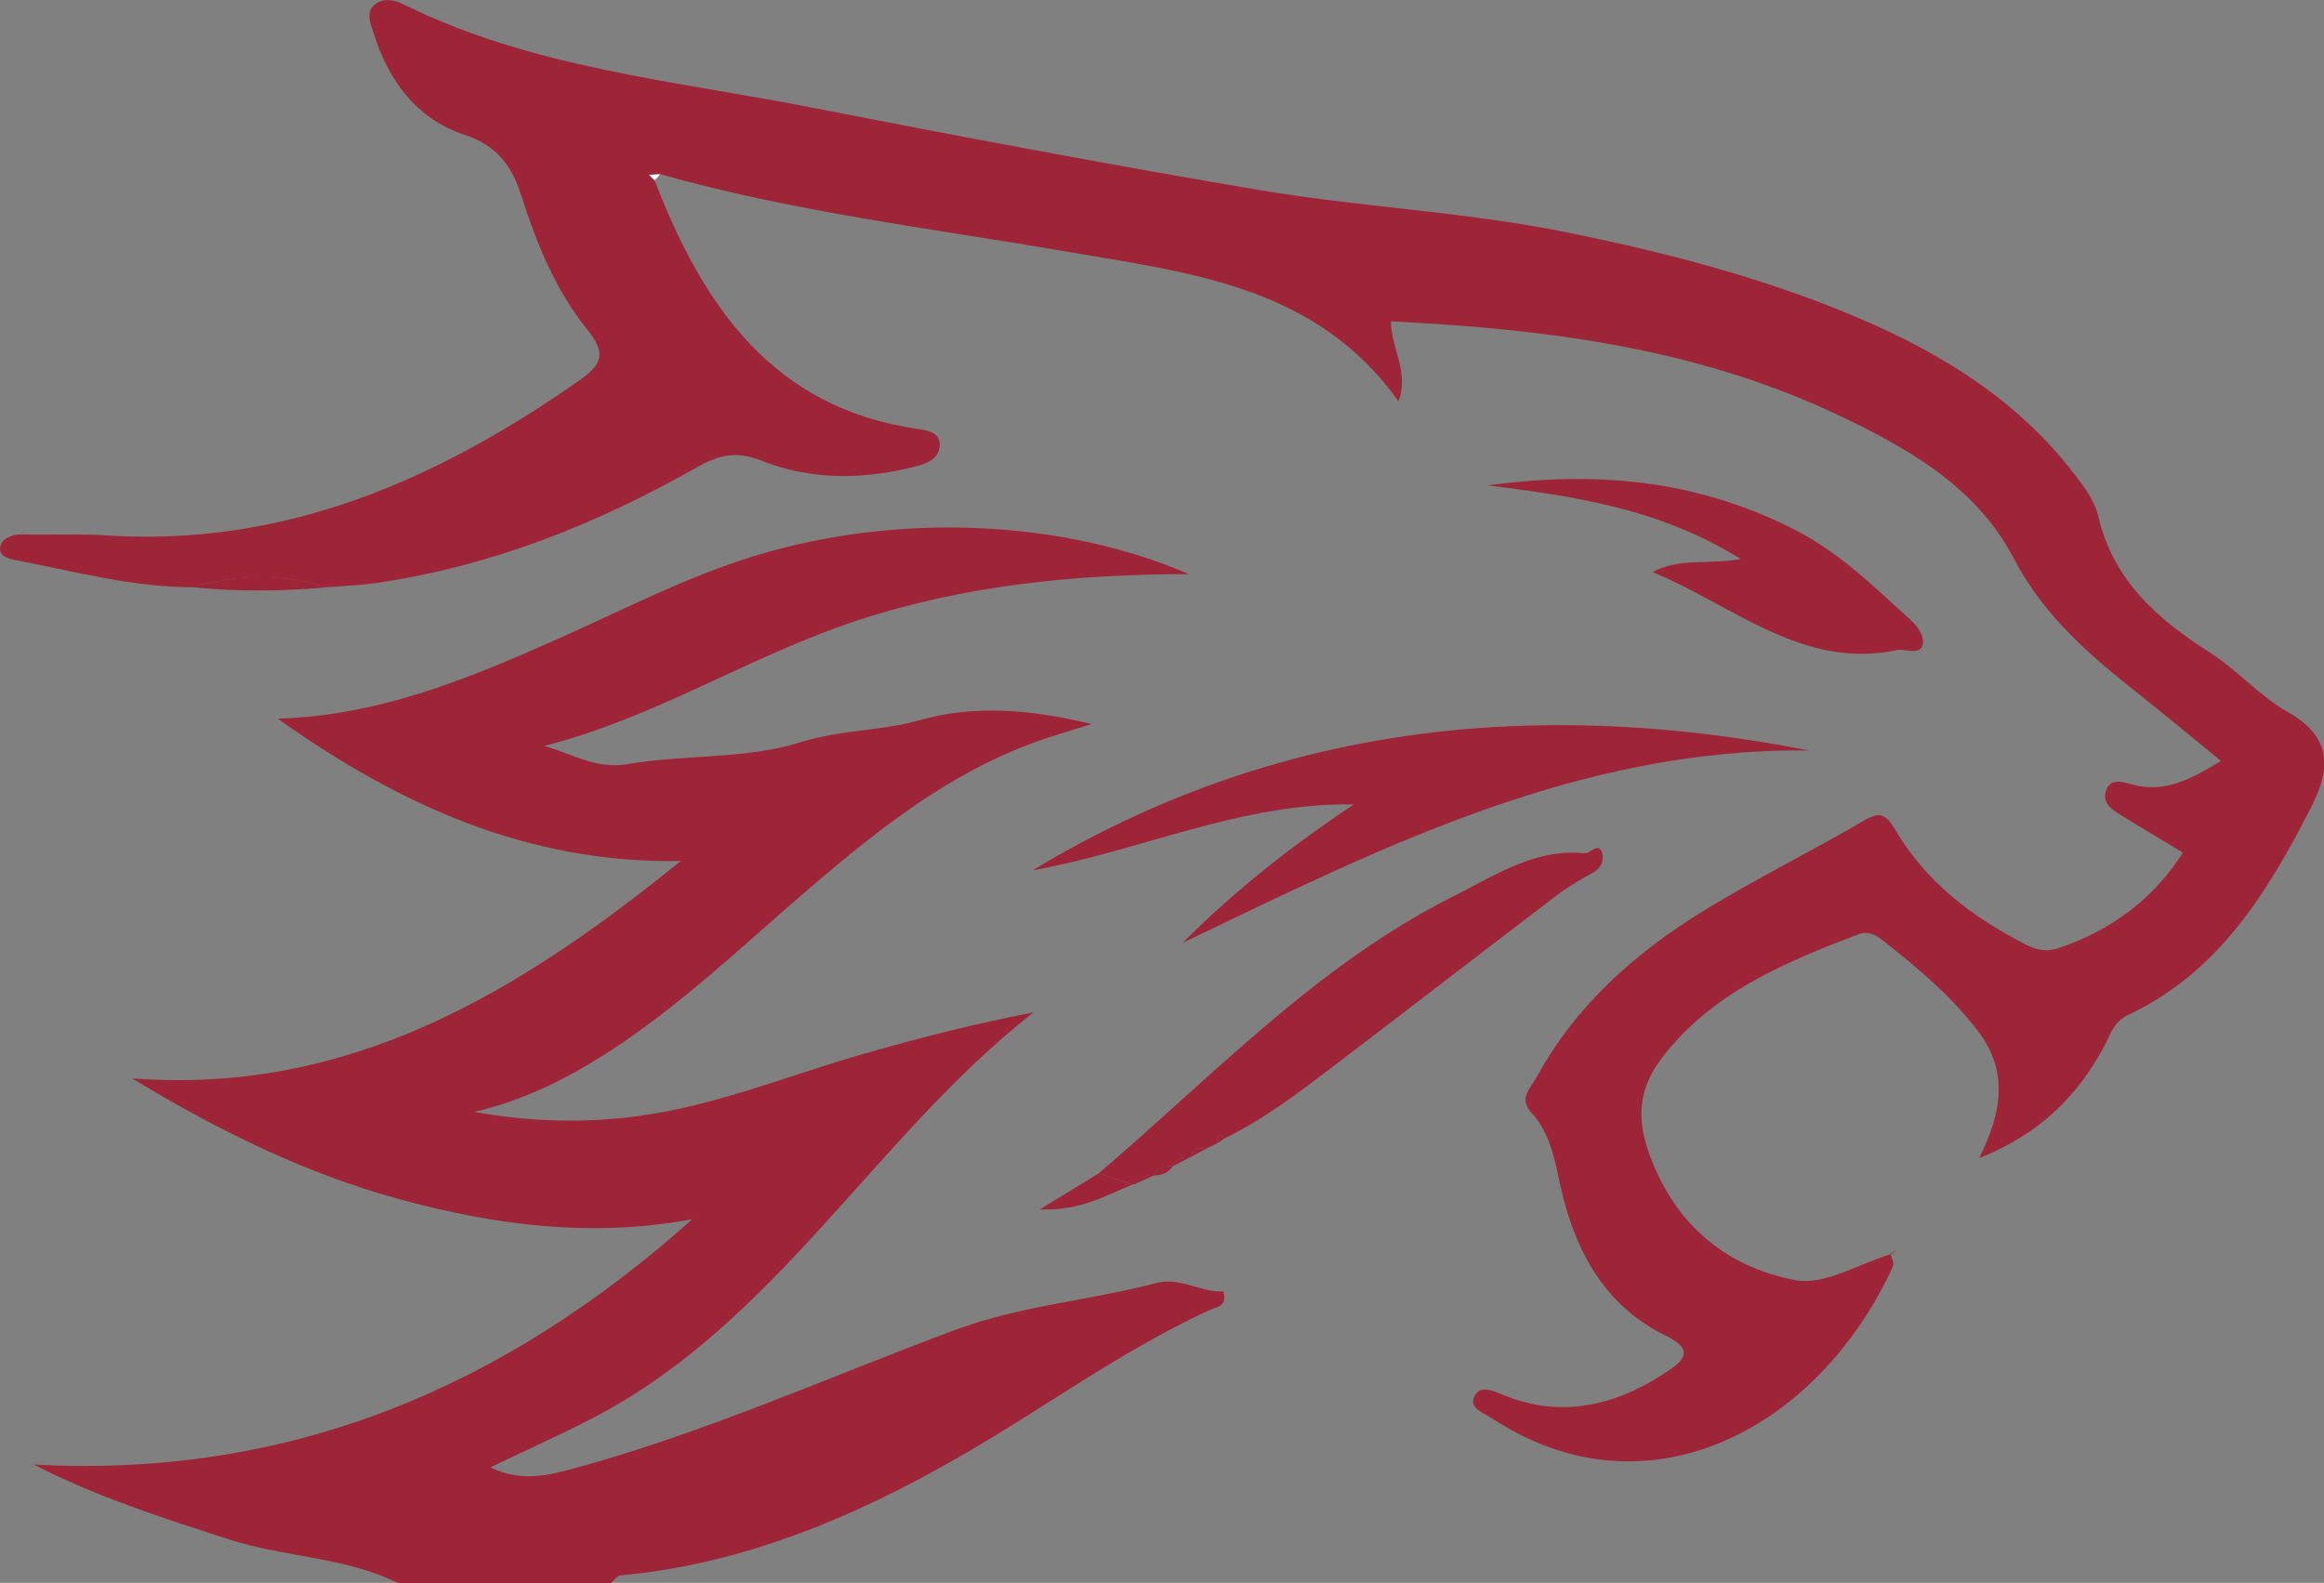 <?xml version="1.0" encoding="UTF-8"?><svg id="Layer_2" xmlns="http://www.w3.org/2000/svg" viewBox="0 0 261.29 177.98"><rect x="0" y="0" width="261.29" height="177.98" fill="#808080" stroke="none"/><defs><style>.cls-1{fill:#fdfcfc;}.cls-2{fill:#9e2437;}</style></defs><g id="Layer_1-2"><g><path class="cls-2" d="M44.72,177.98c-5.98-2.94-12.73-2.87-18.97-4.89-7.37-2.39-14.74-4.72-21.95-8.42,28.79,1.58,52.94-8.71,74.04-27.59-11.23,2.11-22.09,.7-32.78-2.2-10.62-2.88-20.45-7.71-30.21-13.63,24.48,1.89,43.52-9.72,61.69-24.44-17.17,.32-31.69-6.32-45.32-16.01,11.43-.31,21.56-4.54,31.58-9,7.27-3.23,14.33-6.92,21.97-9.27,16.46-5.06,34.99-3.99,48.88,2.02-12.68,.02-25.13,1.23-37.26,5.21-11.99,3.94-22.74,10.96-35.25,14.12,3.1,.78,5.72,2.67,9.47,2.03,6.44-1.1,13.31-.52,19.42-2.46,4.49-1.42,9.02-1.23,13.44-2.49,6.22-1.77,12.67-1.14,19.25,.45-2.33,.75-4.69,1.4-6.98,2.27-9.18,3.47-16.77,9.41-24.13,15.68-7.85,6.69-15.24,13.94-24.04,19.46-4.39,2.75-8.99,4.97-14.25,6.2,6.01,1.08,12.05,1.3,18.13,.51,8.96-1.15,17.27-4.65,25.88-7.1,6.18-1.77,12.42-3.36,18.86-4.59-17.76,13.9-28.87,34.8-49.38,45.52-3.63,1.9-7.38,3.56-11.67,5.62,3.46,1.75,6.77,.84,9.32,.15,14.72-3.99,28.65-10.28,42.92-15.59,7.35-2.73,15.15-3.32,22.65-5.28,2.7-.71,5.01,1.11,7.52,.94,.48,1.75-.8,1.75-1.63,2.13-9.85,4.55-18.57,11.02-27.93,16.4-11.91,6.85-24.37,12.13-38.24,13.41-.37,.03-.7,.55-1.05,.85h-23.99Z"/><path class="cls-2" d="M73.59,20.27c5.44,14.06,13.22,25.64,29.71,27.98,1.23,.18,2.47,.46,2.35,1.95-.1,1.26-1.26,1.85-2.39,2.16-5.92,1.58-11.94,1.7-17.6-.55-2.91-1.15-4.88-.64-7.3,.73-11.31,6.41-23.25,11.18-36.21,13.03-1.79,.26-3.62,.31-5.43,.46-4.99-1.5-9.98-1.52-14.97,0-6.71,.01-13.15-1.72-19.66-2.99-.95-.18-2.29-.38-2.05-1.6,.16-.85,1.26-1.38,2.41-1.35,3.16,.08,6.34-.09,9.49,.11,20.08,1.31,37.2-6.24,53.19-17.42,2.59-1.81,3.06-3.06,.91-5.71-3.58-4.42-5.72-9.72-7.44-15.11-1.07-3.36-2.77-5.61-6.36-6.8-5.43-1.8-8.56-6.09-10.24-11.44-.33-1.05-.95-2.36,.16-3.23,.96-.75,2.13-.53,3.27,.03,14.39,7.11,30.23,8.53,45.65,11.54,16.78,3.28,33.58,6.45,50.44,9.3,11.45,1.93,23.12,2.44,34.54,4.75,10.59,2.14,21.04,4.81,31.06,8.88,9.89,4.02,19.01,9.28,25.75,17.87,1.22,1.55,2.59,3.27,3.02,5.11,1.68,7.28,6.65,11.63,12.58,15.41,3.07,1.96,5.56,4.86,8.71,6.65,4.92,2.79,4.97,6.22,2.68,10.7-4.9,9.59-10.39,18.6-20.65,23.42-1.58,.74-1.92,2.17-2.61,3.45-3,5.6-7.21,9.88-14.08,12.62,2.6-5.19,3.28-9.77-.09-14.23-3.05-4.04-6.88-7.2-10.8-10.29-.83-.65-1.69-1.04-2.75-.63-8.26,3.17-16.38,6.51-22.04,13.89-2.48,3.24-2.85,6.51-1.59,10.26,2.73,8.13,8.56,13.21,16.63,14.72,3.28,.61,7.14-1.86,10.74-2.93l-.08-.07c.11,.49,.45,1.08,.29,1.44-8.42,18.38-27.69,28.53-45.04,17.12-.89-.59-2.55-1.11-2.09-2.3,.55-1.43,1.73-1.01,3.22-.39,6.64,2.77,12.86,1.22,18.63-2.66,2.16-1.45,2.65-2.54-.29-3.98-6.42-3.14-9.77-8.77-11.5-15.49-.86-3.34-1.1-6.9-3.63-9.63-1.44-1.56,.04-2.83,.68-4.01,4.44-8.11,11.17-14.01,18.92-18.75,5.81-3.54,11.93-6.57,17.8-10,1.98-1.16,2.56-.66,3.66,1.18,3.45,5.79,8.66,9.72,14.62,12.76,1.31,.66,2.39,.81,3.76,.34,5.85-2.02,10.53-5.47,13.86-10.7-2.45-1.48-4.7-2.81-6.92-4.19-.99-.61-2.15-1.31-1.76-2.69,.46-1.62,2.04-1.03,2.92-.79,3.8,1.04,6.74-.66,10.04-2.64-3.17-2.58-6.1-5.02-9.08-7.39-5.56-4.41-10.79-8.79-14.27-15.47-4.19-8.05-12.19-12.54-20.27-16.3-15.65-7.29-32.39-9.42-49.71-10.27,.03,3.07,2.09,5.71,.85,8.99-9.2-12.95-23.44-14.44-37.07-16.79-15.38-2.64-30.89-4.5-45.95-8.75-.41,.03-.83,.05-1.24,.07l.61,.61Z"/><path class="cls-2" d="M203.33,84.38c-25.8-.28-47.98,10.87-70.36,21.63,5.92-5.93,12.33-10.97,19.25-15.56-12.67-.24-24.07,5.26-36.13,7.41,27.17-16.4,56.49-19.5,87.24-13.49Z"/><path class="cls-2" d="M136.86,128.55l-1.07,.52c-.88,0-1.68,.14-2.05,1.09l.08-.04c-.9-.05-1.7,.09-2.06,1.07l.09-.05c-.9-.07-1.7,.05-2.1,1.02l.08-.04c-.89-.06-1.69,.08-2.13,.98l-.37,.09c-1.27-.42-2.54-.83-3.81-1.25,12.86-10.97,24.55-23.47,39.92-31.18,4.62-2.31,9.12-5.38,14.67-4.82,.76,.08,1.58-1.35,2.02-.04,.2,.6,.02,1.62-.89,2.13-1.44,.82-2.9,1.64-4.21,2.64-8.46,6.44-16.87,12.94-25.33,19.38-3.82,2.91-7.65,5.82-12,7.93-.91-.75-.79,.02-.83,.56Z"/><path class="cls-2" d="M185.8,64.32c3.11-1.65,6.2-.78,9.91-1.47-9.12-5.67-18.75-7.07-28.48-8.28,11.87-1.57,23.05-.79,34.29,4.86,5.44,2.74,9.1,6.51,13.27,10.26,1.03,.92,1.63,2.07,1.36,2.89-.38,1.13-1.89,.32-2.87,.52-10.61,2.21-18.26-4.96-27.48-8.78Z"/><path class="cls-2" d="M123.5,131.95c1.27,.42,2.54,.83,3.81,1.25-2.95,1.18-5.73,2.95-10.41,2.79,2.85-1.75,4.72-2.89,6.6-4.04Z"/><path class="cls-2" d="M21.74,66.03c4.99-1.53,9.98-1.51,14.97,0-4.99,.47-9.98,.51-14.97,0Z"/><path class="cls-2" d="M133.73,130.16c.37-.95,1.17-1.09,2.05-1.09l-2.05,1.09Z"/><path class="cls-2" d="M131.75,131.19c.36-.98,1.17-1.12,2.06-1.07-.69,.36-1.38,.71-2.06,1.07Z"/><path class="cls-2" d="M129.74,132.16c.39-.97,1.2-1.09,2.1-1.02-.49,.77-1.24,1.01-2.1,1.02Z"/><path class="cls-2" d="M127.68,133.1c.45-.9,1.24-1.04,2.13-.98-.71,.33-1.42,.66-2.13,.98Z"/><path class="cls-2" d="M212.6,141.01l.69-.45c-.26,.13-.51,.25-.77,.38l.08,.07Z"/><path class="cls-2" d="M136.86,128.55c.04-.54-.08-1.31,.83-.56l-.83,.56Z"/><path class="cls-1" d="M73.59,20.27l-.61-.61c.41-.02,.82-.05,1.24-.07-.19,.24-.4,.47-.63,.69Z"/></g></g></svg>